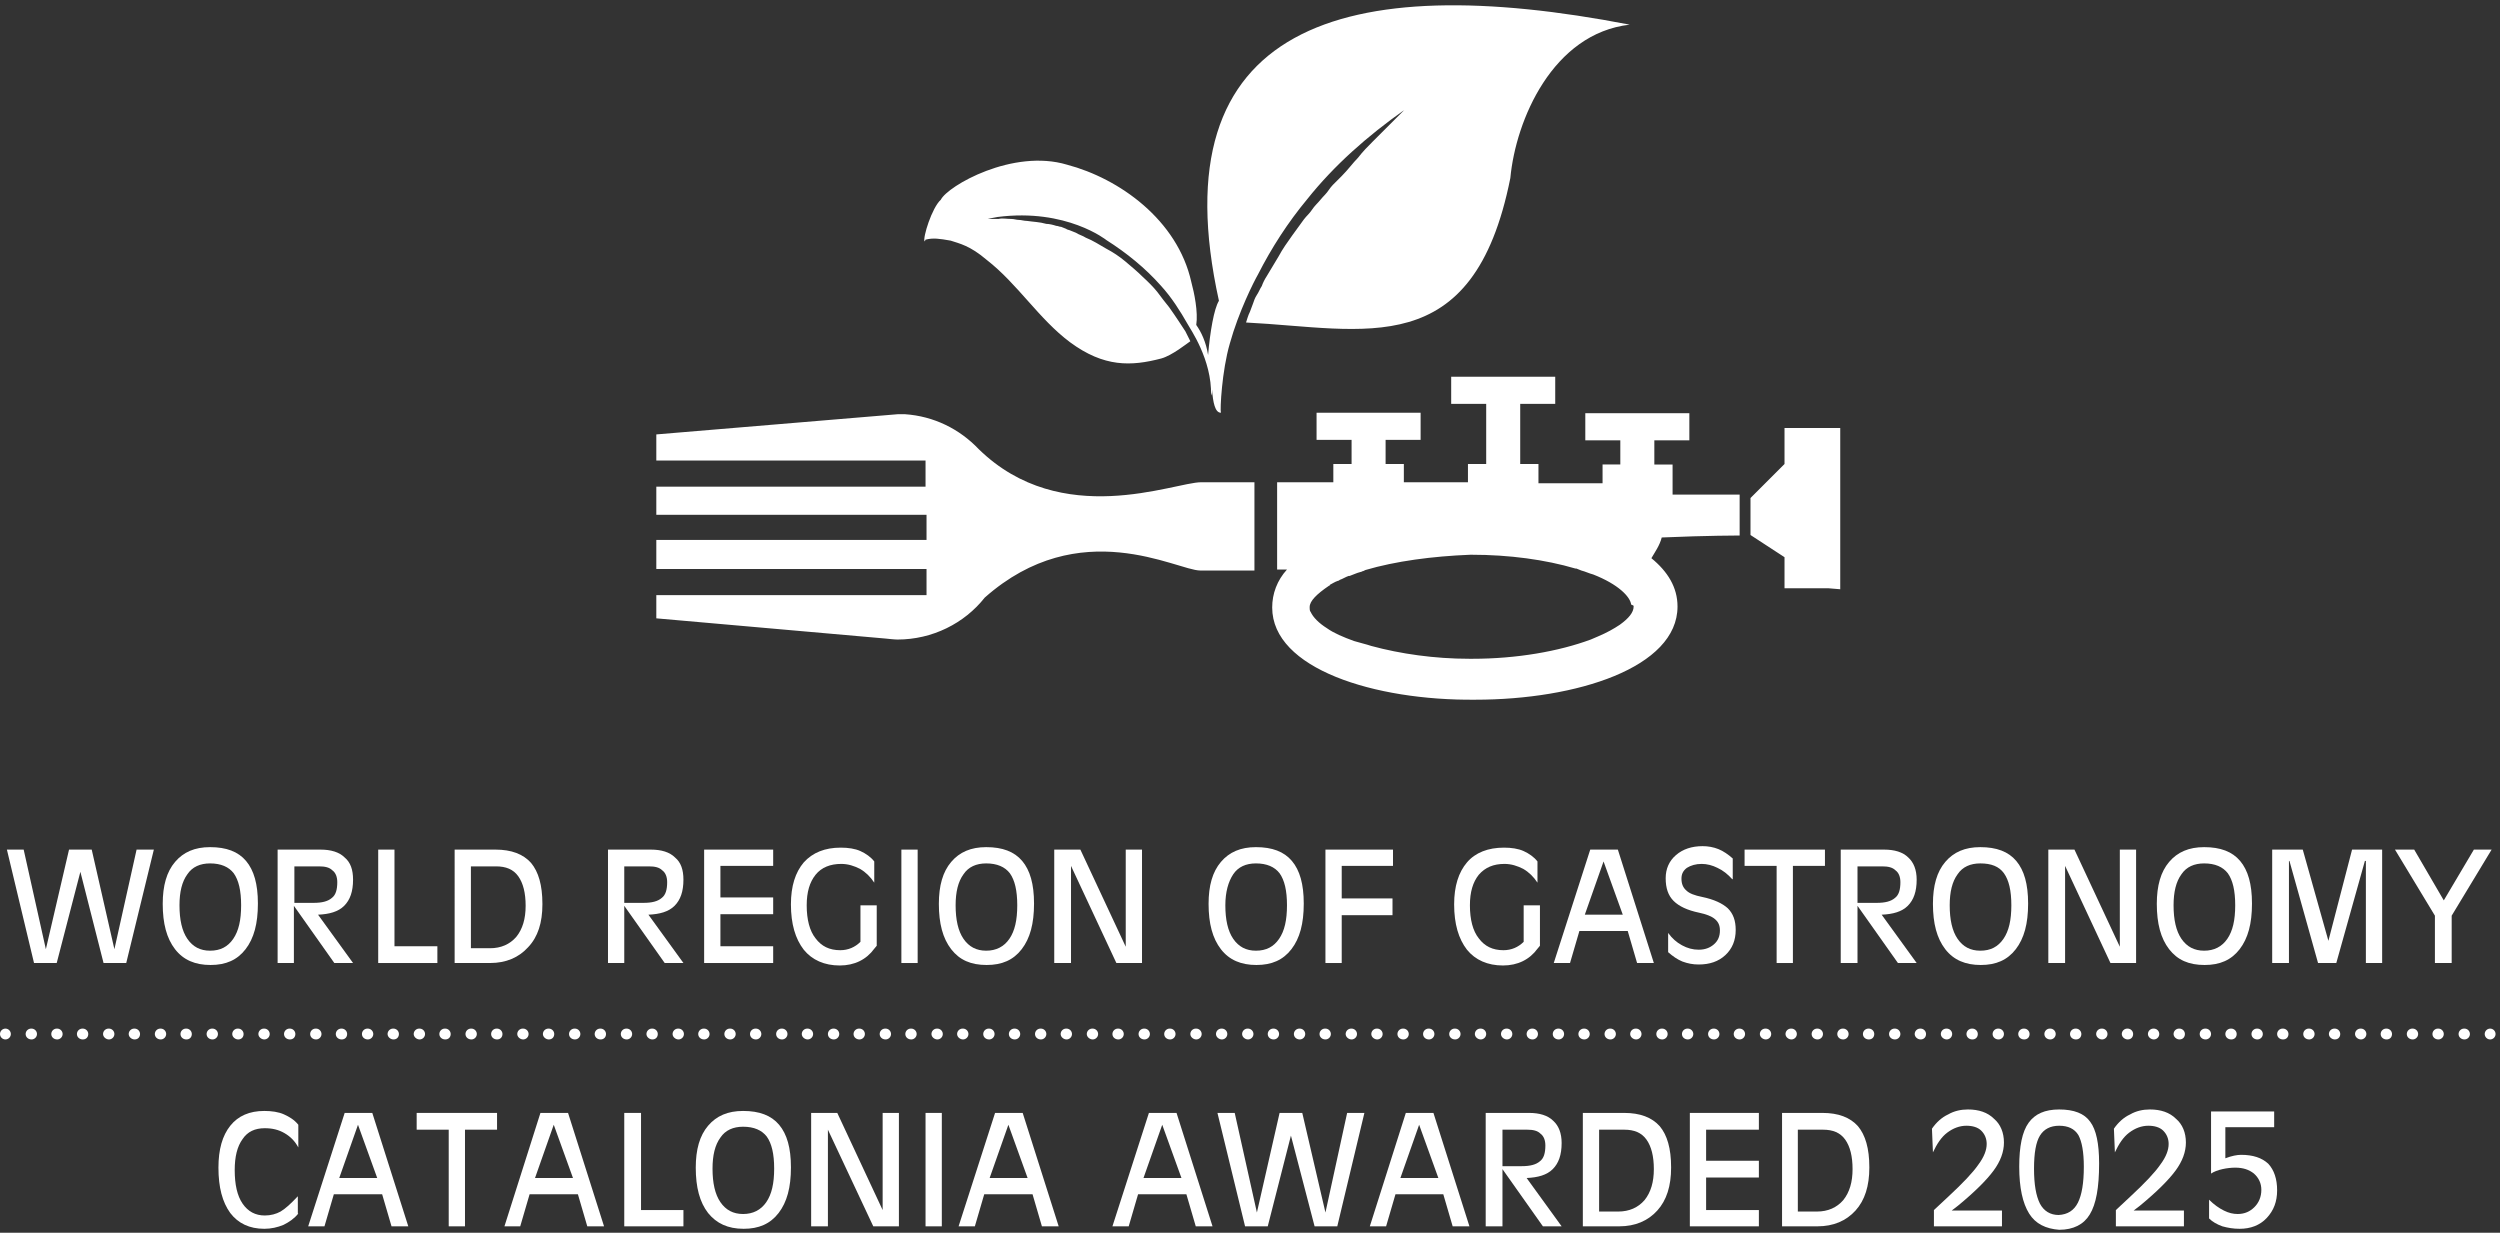 <?xml version="1.0" encoding="utf-8"?>
<!-- Generator: Adobe Illustrator 24.2.1, SVG Export Plug-In . SVG Version: 6.00 Build 0)  -->
<svg version="1.1" id="Capa_1" xmlns="http://www.w3.org/2000/svg" xmlns:xlink="http://www.w3.org/1999/xlink" x="0px" y="0px"
	 viewBox="0 0 507 250" style="enable-background:new 0 0 507 250;" xml:space="preserve">
<rect x="0" y="0" width="507" height="250" fill="#333333" stroke="none"/>
<style type="text/css">
	.st0{fill:#FFFFFF;}
</style>
<path class="st0" d="M198.5,91.1c-3.9-4.1-9.1-6.7-15-7.1c-0.4,0-1.4,0-1.4,0l-49,4.1v5.3h54.6v5.3h-54.6v5.7h54.8v5.1h-54.8v5.9
	h54.8v5.3h-54.8v4.7l46.5,4.1c0,0,1.8,0.2,2.4,0.2c7.1,0,13.6-3.3,17.7-8.5c19.3-17.1,39-5.5,43.7-5.5c1,0,5.1,0,11,0V97.8h-10.8
	C238.1,97.8,215.3,107.5,198.5,91.1z M330.5,5c-57.9-11.2-95.7-0.2-83.3,56c-1,1.6-1.8,6.3-2.2,11c-0.4-2.6-1.4-4.7-2.4-6.1
	c0.4-2.6-0.4-6.5-1-8.7c-2.8-12.6-14.6-21-25.2-23.8c-11-3.3-24.2,4.3-25.6,7.1c-1.8,1.6-3.7,7.7-3.3,8.5c0-0.2,0.2-0.2,0.2-0.4
	c1.6-0.4,2.8-0.2,5.1,0.2c1.8,0.6,3.9,1,7.3,3.9c6.3,4.9,10.6,12,16.9,16.7c6.9,5.1,12.4,4.9,18.5,3.3c2.2-0.6,5.3-3.1,5.9-3.5
	c0,0-0.4-0.8-1-2c-0.8-1.2-1.8-2.8-3.3-4.9c-0.8-1-1.6-2-2.4-3.1c-0.8-1-1.8-2-3-3.1c-1-1-2.2-2-3.5-3.1c-1.2-1-2.4-1.8-3.9-2.6
	c-1.4-0.8-2.6-1.6-4.1-2.2c-0.6-0.4-1.4-0.6-2-1c-0.4-0.2-0.6-0.2-1-0.4s-0.8-0.2-1-0.4c-0.4-0.2-0.6-0.2-1-0.4
	c-0.4,0-0.6-0.2-1-0.2c-0.6-0.2-1.4-0.4-2-0.4c-1.4-0.4-2.6-0.4-3.9-0.6c-0.6,0-1.2-0.2-1.6-0.2c-0.6,0-1-0.2-1.6-0.2
	c-1,0-1.8-0.2-2.6,0c-1.4,0-2.2,0-2.2,0s0.8-0.2,2-0.4c14-1.8,22.1,4.7,22.1,4.7c4.1,2.6,7.9,5.7,11,9.2c2.2,2.4,3.9,5.1,5.5,7.9
	c0.4,0.8,4.9,7.1,4.7,14.4c0.2-0.4,0.2-0.8,0.2-1.2c0.2,2.6,0.6,4.7,1.8,4.7c-0.2-0.6,0.2-8.5,1.8-14c1.8-6.5,4.9-12.6,5.7-14
	c2.8-5.5,6.1-10.6,10-15.3c5.5-6.9,12.2-12.8,19.7-18.1c0,0-0.6,0.6-1.8,1.8c-0.6,0.6-1.2,1.2-2,2s-1.6,1.6-2.6,2.6s-2,2-3,3.3
	c-1,1-2,2.4-3.3,3.7c-0.6,0.6-1.2,1.2-1.8,1.8c-0.6,0.6-1,1.4-1.6,2s-1.2,1.4-1.8,2s-1,1.4-1.6,2s-1.2,1.4-1.6,2
	c-0.6,0.8-1,1.4-1.6,2.2c-1,1.4-2,2.8-2.8,4.3c-0.4,0.6-0.8,1.4-1.2,2c-0.4,0.6-0.8,1.4-1.2,2c-0.4,0.6-0.8,1.4-1,2
	c-0.4,0.6-0.6,1.2-1,1.8s-0.6,1.2-0.8,1.8s-0.4,1-0.6,1.6c-0.4,0.8-0.6,1.6-0.8,2.2c24,1.2,46.1,8.3,53.6-29.3
	C307.4,24.3,314.9,6.8,330.5,5z M331.3,123c0,1.2-1,2.4-2.8,3.7c-1.2,0.8-2.6,1.6-4.5,2.4c-0.4,0.2-1,0.4-1.4,0.6
	c-6.5,2.4-15,3.9-24,3.9c-0.2,0-0.4,0-0.6,0c-7.1,0-14-1-19.9-2.6c-1.2-0.4-2.2-0.6-3.5-1c-2.2-0.8-4.1-1.6-5.5-2.6
	c-1.6-1-2.8-2.2-3.3-3.3c-0.2-0.2-0.2-0.6-0.2-0.8c0,0,0,0,0-0.2c0-1.2,1.4-2.6,3.9-4.3c0,0,0.2,0,0.2-0.2c0.4-0.2,1-0.6,1.6-0.8
	c0,0,0.2,0,0.4-0.2c0.6-0.2,1.2-0.6,1.8-0.8h0.2c0.6-0.2,1.4-0.6,2.2-0.8c0.2,0,0.4-0.2,0.6-0.2l0.4-0.2c6.1-1.8,13.6-2.8,21.3-3.1
	h0.2c7.7,0,15,1,21.1,2.8h0.2c0.4,0.2,0.6,0.2,1,0.4c0.8,0.2,1.6,0.6,2.4,0.8c5.1,2,7.5,4.5,7.7,6.1
	C331.3,122.8,331.3,122.8,331.3,123z M337,109c9.3-0.4,15.8-0.4,15.8-0.4v-8.3c0,0-5.5,0-13.6,0v-6.1h-3.7v-4.5v-0.4h7.1v-5.5h-21.1
	v5.5h7.1v0.4v4.5H325V98h-13v-3.9h-3.7v-12v-0.2h7.1v-5.5h-21.1v5.5h7.1v0.2v12h-3.7v3.7h-13v-3.7H281v-4.5v-0.4h7.1v-5.5H267v5.5
	h7.1v0.4v4.5h-3.7v3.7H259v17.7c0,0,1.6,0,2,0c-2,2.2-3,4.9-3,7.7c0,12.4,20.7,18.9,41.2,18.7c20.5,0,41-6.5,41-18.9
	c0-3.9-2-7.1-5.3-9.8C335.6,112,336.6,110.6,337,109z M373.2,119.5V86.8H371h-9.1v7.3L355,101v7.5l6.9,4.5v6.3h8.9L373.2,119.5z"/>
<g>
	<polygon class="st0" points="6.9,195.3 1.4,172.3 3.1,172.3 4.8,172.3 9.3,192.5 9.3,192.5 14,172.3 16.2,172.3 18.6,172.3 
		23.2,192.5 23.2,192.5 27.7,172.3 29.4,172.3 31.2,172.3 25.6,195.3 23.3,195.3 21,195.3 16.3,176.8 16.3,176.8 11.5,195.3 
		9.2,195.3 	"/>
	<path class="st0" d="M35.5,192.5c-1.7-2.2-2.5-5.2-2.5-9.2c0-3.7,0.8-6.5,2.5-8.5c1.7-2,4-3,7.1-3c3.3,0,5.7,0.9,7.3,2.8
		c1.6,1.9,2.4,4.7,2.4,8.6v0.1c0,4-0.8,7-2.5,9.2c-1.7,2.2-4,3.2-7.1,3.2C39.6,195.7,37.2,194.7,35.5,192.5 M47.3,190.4
		c1.1-1.6,1.6-3.8,1.6-6.8c0-3-0.5-5.1-1.5-6.5c-1-1.3-2.6-2-4.8-2c-2,0-3.6,0.7-4.6,2.2c-1.1,1.5-1.6,3.6-1.6,6.3
		c0,2.9,0.5,5.2,1.6,6.8c1.1,1.6,2.6,2.4,4.6,2.4C44.7,192.8,46.2,192,47.3,190.4"/>
	<path class="st0" d="M56.4,172.3H58h7c2.1,0,3.8,0.5,4.9,1.6c1.2,1,1.7,2.5,1.7,4.5c0,2.4-0.6,4.1-1.8,5.3c-1.2,1.2-3,1.7-5.3,1.8
		l7.1,9.8h-1.9h-1.9l-8.2-11.6v11.6H58h-1.7V172.3z M59.7,183.1h3.9c1.7,0,2.9-0.3,3.7-1c0.8-0.6,1.1-1.7,1.1-3.2c0-1-0.3-1.9-1-2.4
		c-0.6-0.6-1.5-0.8-2.7-0.8h-5V183.1z"/>
	<polygon class="st0" points="76.7,195.3 76.7,172.3 78.3,172.3 80,172.3 80,191.9 88.7,191.9 88.7,193.6 88.7,195.3 	"/>
	<path class="st0" d="M92.1,172.3h1.7h6.7c3.2,0,5.6,0.9,7.2,2.7c1.5,1.8,2.3,4.5,2.3,8.3v0.1c0,3.7-0.9,6.6-2.9,8.7
		c-1.9,2.1-4.5,3.2-7.7,3.2h-5.5h-1.7V172.3z M95.5,192.3h3.9c2.2,0,4-0.8,5.3-2.3c1.3-1.6,1.9-3.7,1.9-6.3c0-2.6-0.5-4.6-1.5-6
		c-1-1.4-2.5-2-4.5-2h-5.1V192.3z"/>
	<path class="st0" d="M123.3,172.3h1.7h7c2.1,0,3.8,0.5,4.9,1.6c1.2,1,1.7,2.5,1.7,4.5c0,2.4-0.6,4.1-1.8,5.3
		c-1.2,1.2-3,1.7-5.3,1.8l7.1,9.8h-1.9h-1.9l-8.2-11.6v11.6H125h-1.7V172.3z M126.6,183.1h3.9c1.7,0,2.9-0.3,3.7-1
		c0.8-0.6,1.1-1.7,1.1-3.2c0-1-0.3-1.9-1-2.4c-0.6-0.6-1.5-0.8-2.7-0.8h-5V183.1z"/>
	<polygon class="st0" points="142.8,195.3 142.8,172.3 156.8,172.3 156.8,174 156.8,175.6 146.1,175.6 146.1,182 156.8,182 
		156.8,183.7 156.8,185.4 146.1,185.4 146.1,191.9 156.8,191.9 156.8,193.6 156.8,195.3 	"/>
	<path class="st0" d="M170.3,195.8c-3.1,0-5.6-1.1-7.3-3.2c-1.7-2.2-2.6-5.2-2.6-9.2c0-3.7,0.9-6.5,2.6-8.5c1.8-2,4.3-3,7.5-3
		c1.5,0,2.9,0.2,4,0.7c1.1,0.5,2.1,1.2,2.8,2.1v4.3c-0.8-1.2-1.7-2.1-2.9-2.8c-1.2-0.6-2.4-1-3.8-1c-2.2,0-4,0.7-5.2,2.2
		c-1.2,1.5-1.8,3.5-1.8,6.2c0,2.9,0.6,5.2,1.8,6.7c1.2,1.6,2.8,2.4,5,2.4c1.6,0,3-0.6,4.1-1.7v-7.4h3.3v8.2l-0.5,0.6
		C175.7,194.6,173.3,195.8,170.3,195.8"/>
	<polygon class="st0" points="182.8,172.3 184.5,172.3 186.1,172.3 186.1,195.3 184.5,195.3 182.8,195.3 	"/>
	<path class="st0" d="M192.9,192.5c-1.7-2.2-2.5-5.2-2.5-9.2c0-3.7,0.8-6.5,2.5-8.5c1.7-2,4-3,7.1-3c3.3,0,5.7,0.9,7.3,2.8
		c1.6,1.9,2.4,4.7,2.4,8.6v0.1c0,4-0.8,7-2.5,9.2c-1.7,2.2-4,3.2-7.1,3.2C196.9,195.7,194.6,194.7,192.9,192.5 M204.7,190.4
		c1.1-1.6,1.6-3.8,1.6-6.8c0-3-0.5-5.1-1.5-6.5c-1-1.3-2.6-2-4.8-2c-2,0-3.6,0.7-4.6,2.2c-1.1,1.5-1.6,3.6-1.6,6.3
		c0,2.9,0.5,5.2,1.6,6.8c1.1,1.6,2.6,2.4,4.6,2.4C202,192.8,203.6,192,204.7,190.4"/>
	<polygon class="st0" points="217.2,195.3 215.5,195.3 213.8,195.3 213.8,172.3 216.5,172.3 219.1,172.3 228.3,192 228.3,172.3 
		229.9,172.3 231.6,172.3 231.6,195.3 229,195.3 226.4,195.3 217.2,175.6 	"/>
	<path class="st0" d="M247.6,192.5c-1.7-2.2-2.5-5.2-2.5-9.2c0-3.7,0.8-6.5,2.5-8.5c1.7-2,4-3,7.1-3c3.3,0,5.7,0.9,7.3,2.8
		c1.6,1.9,2.4,4.7,2.4,8.6v0.1c0,4-0.8,7-2.5,9.2c-1.7,2.2-4,3.2-7.1,3.2C251.7,195.7,249.3,194.7,247.6,192.5 M259.4,190.4
		c1.1-1.6,1.6-3.8,1.6-6.8c0-3-0.5-5.1-1.5-6.5c-1-1.3-2.6-2-4.8-2c-2,0-3.6,0.7-4.6,2.2s-1.6,3.6-1.6,6.3c0,2.9,0.5,5.2,1.6,6.8
		c1.1,1.6,2.6,2.4,4.6,2.4C256.8,192.8,258.3,192,259.4,190.4"/>
	<polygon class="st0" points="268.8,195.3 268.8,172.3 282.5,172.3 282.5,174 282.5,175.6 272.1,175.6 272.1,182.2 282.4,182.2 
		282.4,183.9 282.4,185.6 272.1,185.6 272.1,195.3 270.4,195.3 	"/>
	<path class="st0" d="M304.8,195.8c-3.1,0-5.6-1.1-7.3-3.2c-1.7-2.2-2.6-5.2-2.6-9.2c0-3.7,0.9-6.5,2.6-8.5s4.3-3,7.5-3
		c1.5,0,2.9,0.2,4,0.7c1.1,0.5,2.1,1.2,2.8,2.1v4.3c-0.8-1.2-1.7-2.1-2.9-2.8c-1.2-0.6-2.4-1-3.8-1c-2.2,0-3.9,0.7-5.2,2.2
		c-1.2,1.5-1.8,3.5-1.8,6.2c0,2.9,0.6,5.2,1.8,6.7c1.2,1.6,2.8,2.4,5,2.4c1.6,0,3-0.6,4.1-1.7v-7.4h3.3v8.2l-0.5,0.6
		C310.2,194.6,307.8,195.8,304.8,195.8"/>
	<path class="st0" d="M322.5,172.3h2.8h2.8l7.3,23h-1.7h-1.7l-1.9-6.5h-9.8l-1.9,6.5h-1.6h-1.7L322.5,172.3z M321.4,185.5h7.7
		l-3.9-10.8h0L321.4,185.5z"/>
	<path class="st0" d="M351.3,178.3c-0.9-1-1.9-1.8-3-2.3c-1-0.5-2.1-0.8-3.2-0.8c-1.2,0-2.2,0.3-3,0.8c-0.8,0.6-1.1,1.3-1.1,2.2
		c0,1,0.3,1.8,1,2.4c0.6,0.6,1.7,1,3.2,1.3c2.4,0.5,4.1,1.3,5.2,2.3c1.1,1.1,1.6,2.5,1.6,4.4c0,2.1-0.7,3.8-2.1,5.1
		c-1.4,1.3-3.2,1.9-5.4,1.9c-1.2,0-2.2-0.2-3.3-0.6c-1-0.4-2-1.1-2.9-1.9v-3.9c0.8,1.1,1.7,1.9,2.8,2.5c1.1,0.6,2.2,0.9,3.4,0.9
		c1.3,0,2.3-0.4,3.1-1.1c0.8-0.7,1.2-1.6,1.2-2.8c0-1-0.3-1.7-1-2.3c-0.7-0.6-1.8-1-3.2-1.3c-2.4-0.5-4.1-1.3-5.2-2.4
		c-1.1-1.1-1.6-2.6-1.6-4.6c0-1.9,0.7-3.5,2.1-4.7c1.4-1.2,3.2-1.8,5.4-1.8c1.1,0,2.2,0.2,3.2,0.6c1,0.4,2,1.1,2.9,1.9V178.3z"/>
	<polygon class="st0" points="360.3,175.6 353.8,175.6 353.8,174 353.8,172.3 370.1,172.3 370.1,174 370.1,175.6 363.6,175.6 
		363.6,195.3 362,195.3 360.3,195.3 	"/>
	<path class="st0" d="M373.4,172.3h1.7h7c2.1,0,3.8,0.5,4.9,1.6c1.1,1,1.7,2.5,1.7,4.5c0,2.4-0.6,4.1-1.8,5.3
		c-1.2,1.2-3,1.7-5.3,1.8l7.1,9.8h-1.9h-1.9l-8.2-11.6v11.6h-1.7h-1.7V172.3z M376.7,183.1h3.9c1.7,0,2.9-0.3,3.7-1
		c0.8-0.6,1.1-1.7,1.1-3.2c0-1-0.3-1.9-1-2.4c-0.6-0.6-1.5-0.8-2.7-0.8h-5V183.1z"/>
	<path class="st0" d="M394.5,192.5c-1.7-2.2-2.5-5.2-2.5-9.2c0-3.7,0.8-6.5,2.5-8.5c1.7-2,4-3,7.1-3c3.3,0,5.7,0.9,7.3,2.8
		c1.6,1.9,2.4,4.7,2.4,8.6v0.1c0,4-0.8,7-2.5,9.2c-1.7,2.2-4,3.2-7.1,3.2C398.6,195.7,396.2,194.7,394.5,192.5 M406.3,190.4
		c1.1-1.6,1.6-3.8,1.6-6.8c0-3-0.5-5.1-1.5-6.5s-2.6-2-4.8-2c-2,0-3.6,0.7-4.6,2.2c-1.1,1.5-1.6,3.6-1.6,6.3c0,2.9,0.5,5.2,1.6,6.8
		c1.1,1.6,2.6,2.4,4.6,2.4C403.7,192.8,405.2,192,406.3,190.4"/>
	<polygon class="st0" points="418.8,195.3 417.1,195.3 415.4,195.3 415.4,172.3 418.1,172.3 420.7,172.3 429.9,192 429.9,172.3 
		431.6,172.3 433.2,172.3 433.2,195.3 430.6,195.3 428,195.3 418.8,175.6 	"/>
	<path class="st0" d="M439.9,192.5c-1.7-2.2-2.5-5.2-2.5-9.2c0-3.7,0.8-6.5,2.5-8.5c1.7-2,4-3,7.1-3c3.3,0,5.7,0.9,7.3,2.8
		c1.6,1.9,2.4,4.7,2.4,8.6v0.1c0,4-0.8,7-2.5,9.2c-1.7,2.2-4,3.2-7.1,3.2C443.9,195.7,441.6,194.7,439.9,192.5 M451.7,190.4
		c1.1-1.6,1.6-3.8,1.6-6.8c0-3-0.5-5.1-1.5-6.5c-1-1.3-2.6-2-4.8-2c-2,0-3.6,0.7-4.6,2.2c-1.1,1.5-1.6,3.6-1.6,6.3
		c0,2.9,0.5,5.2,1.6,6.8c1.1,1.6,2.6,2.4,4.6,2.4C449,192.8,450.6,192,451.7,190.4"/>
	<polygon class="st0" points="464.2,195.3 462.5,195.3 460.8,195.3 460.8,172.3 463.9,172.3 467,172.3 472.2,190.8 472.2,190.8 
		477,172.3 480,172.3 483.1,172.3 483.1,195.3 481.4,195.3 479.8,195.3 479.8,174.6 479.6,174.6 473.8,195.3 472,195.3 470.1,195.3 
		464.3,174.6 464.2,174.6 	"/>
	<polygon class="st0" points="493.8,185.7 485.7,172.3 487.6,172.3 489.6,172.3 495.6,182.6 495.6,182.6 501.7,172.3 503.5,172.3 
		505.3,172.3 497.2,185.7 497.2,195.3 495.5,195.3 493.8,195.3 	"/>
	<path class="st0" d="M60.5,246.1c-0.8,1-1.8,1.7-3,2.3c-1.2,0.5-2.5,0.8-3.9,0.8c-3,0-5.3-1.1-6.9-3.2c-1.6-2.2-2.4-5.2-2.4-9.2
		c0-3.7,0.8-6.5,2.4-8.5c1.6-2,3.9-3,6.9-3c1.5,0,2.9,0.2,4,0.7c1.1,0.5,2.1,1.1,2.9,2.1v4.6c-0.7-1.3-1.6-2.2-2.8-2.9
		c-1.2-0.7-2.5-1-4-1c-2,0-3.5,0.7-4.5,2.2c-1.1,1.5-1.6,3.6-1.6,6.3c0,2.9,0.5,5.2,1.6,6.8c1.1,1.6,2.6,2.4,4.5,2.4
		c1.2,0,2.3-0.3,3.2-0.8c1-0.6,2.1-1.6,3.5-3.1V246.1z"/>
	<path class="st0" d="M69.9,225.7h2.8h2.8l7.3,23h-1.7h-1.7l-1.9-6.5h-9.8l-1.9,6.5h-1.6h-1.7L69.9,225.7z M68.8,238.9h7.7
		l-3.9-10.8h0L68.8,238.9z"/>
	<polygon class="st0" points="91,229.1 84.5,229.1 84.5,227.4 84.5,225.7 100.8,225.7 100.8,227.4 100.8,229.1 94.3,229.1 
		94.3,248.7 92.6,248.7 91,248.7 	"/>
	<path class="st0" d="M109.6,225.7h2.8h2.8l7.3,23h-1.7h-1.7l-1.9-6.5h-9.8l-1.9,6.5H104h-1.7L109.6,225.7z M108.5,238.9h7.7
		l-3.9-10.8h0L108.5,238.9z"/>
	<polygon class="st0" points="126.6,248.7 126.6,225.7 128.3,225.7 130,225.7 130,245.4 138.6,245.4 138.6,247 138.6,248.7 	"/>
	<path class="st0" d="M143.6,246c-1.7-2.2-2.5-5.2-2.5-9.2c0-3.7,0.8-6.5,2.5-8.5c1.7-2,4-3,7.1-3c3.3,0,5.7,0.9,7.3,2.8
		c1.6,1.9,2.4,4.7,2.4,8.6v0.1c0,4-0.8,7-2.5,9.2c-1.7,2.2-4,3.2-7.1,3.2C147.6,249.2,145.3,248.1,143.6,246 M155.4,243.8
		c1.1-1.6,1.6-3.8,1.6-6.8c0-3-0.5-5.1-1.5-6.5c-1-1.3-2.6-2-4.8-2c-2,0-3.6,0.7-4.6,2.2c-1.1,1.5-1.6,3.6-1.6,6.3
		c0,2.9,0.5,5.2,1.6,6.8c1.1,1.6,2.6,2.4,4.6,2.4C152.7,246.2,154.3,245.4,155.4,243.8"/>
	<polygon class="st0" points="167.9,248.7 166.2,248.7 164.5,248.7 164.5,225.7 167.2,225.7 169.8,225.7 179,245.4 179,225.7 
		180.6,225.7 182.3,225.7 182.3,248.7 179.7,248.7 177.1,248.7 167.9,229.1 	"/>
	<polygon class="st0" points="187.7,225.7 189.3,225.7 191,225.7 191,248.7 189.3,248.7 187.7,248.7 	"/>
	<path class="st0" d="M201.8,225.7h2.8h2.8l7.3,23H213h-1.7l-1.9-6.5h-9.8l-1.9,6.5h-1.6h-1.7L201.8,225.7z M200.7,238.9h7.7
		l-3.9-10.8h0L200.7,238.9z"/>
	<path class="st0" d="M233,225.7h2.8h2.8l7.3,23h-1.7h-1.7l-1.9-6.5h-9.8l-1.9,6.5h-1.6h-1.7L233,225.7z M231.9,238.9h7.7l-3.9-10.8
		h0L231.9,238.9z"/>
	<polygon class="st0" points="252.5,248.7 246.9,225.7 248.7,225.7 250.4,225.7 254.9,245.9 254.9,245.9 259.5,225.7 261.8,225.7 
		264.1,225.7 268.8,245.9 268.8,245.9 273.2,225.7 275,225.7 276.7,225.7 271.2,248.7 268.9,248.7 266.6,248.7 261.8,230.3 
		261.8,230.3 257.1,248.7 254.8,248.7 	"/>
	<path class="st0" d="M285.1,225.7h2.8h2.8l7.3,23h-1.7h-1.7l-1.9-6.5H283l-1.9,6.5h-1.6h-1.7L285.1,225.7z M284,238.9h7.7
		l-3.9-10.8h0L284,238.9z"/>
	<path class="st0" d="M301.4,225.7h1.7h7c2.1,0,3.8,0.5,4.9,1.6c1.1,1,1.7,2.5,1.7,4.5c0,2.4-0.6,4.1-1.8,5.3
		c-1.2,1.2-3,1.7-5.3,1.8l7.1,9.8h-1.9h-1.9l-8.2-11.6v11.6H303h-1.7V225.7z M304.7,236.5h3.9c1.7,0,2.9-0.3,3.7-1
		c0.8-0.6,1.1-1.7,1.1-3.2c0-1-0.3-1.9-1-2.4c-0.6-0.6-1.5-0.8-2.7-0.8h-5V236.5z"/>
	<path class="st0" d="M321,225.7h1.7h6.7c3.2,0,5.6,0.9,7.2,2.7c1.5,1.8,2.3,4.5,2.3,8.3v0.1c0,3.7-0.9,6.6-2.8,8.7
		c-1.9,2.1-4.5,3.2-7.7,3.2h-5.5H321V225.7z M324.3,245.7h3.9c2.2,0,4-0.8,5.3-2.3c1.3-1.6,1.9-3.7,1.9-6.3c0-2.6-0.5-4.6-1.5-6
		c-1-1.4-2.5-2-4.5-2h-5.1V245.7z"/>
	<polygon class="st0" points="342.7,248.7 342.7,225.7 356.7,225.7 356.7,227.4 356.7,229.1 346,229.1 346,235.4 356.7,235.4 
		356.7,237.1 356.7,238.8 346,238.8 346,245.4 356.7,245.4 356.7,247 356.7,248.7 	"/>
	<path class="st0" d="M361.2,225.7h1.7h6.7c3.2,0,5.6,0.9,7.2,2.7c1.5,1.8,2.3,4.5,2.3,8.3v0.1c0,3.7-0.9,6.6-2.8,8.7
		c-1.9,2.1-4.5,3.2-7.7,3.2h-5.5h-1.7V225.7z M364.6,245.7h3.9c2.2,0,4-0.8,5.3-2.3c1.3-1.6,1.9-3.7,1.9-6.3c0-2.6-0.5-4.6-1.5-6
		c-1-1.4-2.5-2-4.5-2h-5.1V245.7z"/>
	<path class="st0" d="M406.4,231.7c0,1.9-0.7,3.8-2.1,5.7c-1.4,1.9-3.8,4.3-7.2,7.1l-1.3,1H406v3.2h-13.8v-1.6v-1.7l3-2.8
		c2.9-2.7,4.9-4.8,6-6.4c1.2-1.6,1.7-3,1.7-4.2c0-1.1-0.4-2-1.1-2.7c-0.7-0.7-1.8-1-3-1c-1.4,0-2.7,0.5-3.9,1.4
		c-1.2,0.9-2.1,2.3-2.9,4l-0.2-4.8c0.9-1.3,2-2.3,3.3-2.9c1.2-0.7,2.6-1,4-1c2.2,0,4,0.6,5.3,1.9C405.7,228,406.4,229.7,406.4,231.7
		"/>
	<path class="st0" d="M411.5,246.1c-1.3-2.1-2-5.2-2-9.5c0-4.1,0.6-7.1,1.9-8.9c1.3-1.8,3.3-2.7,6.2-2.7c3,0,5.1,0.8,6.3,2.5
		c1.2,1.6,1.8,4.4,1.8,8.4v0.1c0,4.8-0.6,8.2-1.9,10.3c-1.2,2-3.3,3.1-6.2,3.1C414.9,249.2,412.8,248.2,411.5,246.1 M421.4,243.9
		c0.8-1.6,1.2-4,1.2-7.3c0-3-0.4-5.1-1.1-6.4c-0.8-1.3-2.1-1.9-3.9-1.9c-1.8,0-3.1,0.7-3.9,2c-0.8,1.3-1.2,3.5-1.2,6.7
		c0,3.2,0.4,5.5,1.2,7.1c0.8,1.5,2.1,2.3,3.8,2.3C419.3,246.3,420.6,245.5,421.4,243.9"/>
	<path class="st0" d="M443.3,231.7c0,1.9-0.7,3.8-2.1,5.7c-1.4,1.9-3.8,4.3-7.2,7.1l-1.3,1h10.2v3.2h-13.8v-1.6v-1.7l3-2.8
		c2.9-2.7,4.9-4.8,6-6.4c1.2-1.6,1.7-3,1.7-4.2c0-1.1-0.4-2-1.1-2.7c-0.7-0.7-1.8-1-3-1c-1.4,0-2.7,0.5-3.9,1.4
		c-1.2,0.9-2.1,2.3-2.9,4l-0.2-4.8c0.9-1.3,2-2.3,3.3-2.9c1.2-0.7,2.6-1,4-1c2.2,0,4,0.6,5.3,1.9C442.6,228,443.3,229.7,443.3,231.7
		"/>
	<path class="st0" d="M461.8,241.4c0,2.3-0.7,4.1-2.1,5.6c-1.4,1.5-3.3,2.2-5.5,2.2c-1.3,0-2.4-0.2-3.5-0.5c-1.1-0.4-2-0.9-2.7-1.6
		v-3.8c1,1,2,1.7,3,2.2c1,0.5,1.9,0.7,2.8,0.7c1.4,0,2.5-0.5,3.4-1.4c0.9-0.9,1.4-2.1,1.4-3.5c0-1.3-0.5-2.4-1.5-3.3
		c-1-0.8-2.2-1.2-3.8-1.2c-0.8,0-1.7,0.1-2.6,0.3c-0.9,0.2-1.7,0.5-2.3,0.9v-12.6h12.8v3.2h-9.9v6.3c1.3-0.5,2.4-0.7,3.2-0.7
		c2.4,0,4.2,0.6,5.5,1.8C461.2,237.3,461.8,239.1,461.8,241.4"/>
	<path class="st0" d="M1.1,210.8c-0.6,0-1.1-0.5-1.1-1.1s0.5-1.1,1.1-1.1h0c0.6,0,1.1,0.5,1.1,1.1S1.7,210.8,1.1,210.8"/>
	<path class="st0" d="M499.8,210.8L499.8,210.8c-0.7,0-1.2-0.5-1.2-1.1s0.5-1.1,1.1-1.1h0.1c0.6,0,1.1,0.5,1.1,1.1
		S500.4,210.8,499.8,210.8 M494.5,210.8L494.5,210.8c-0.7,0-1.2-0.5-1.2-1.1s0.5-1.1,1.1-1.1h0.1c0.6,0,1.1,0.5,1.1,1.1
		S495.1,210.8,494.5,210.8 M489.3,210.8L489.3,210.8c-0.7,0-1.2-0.5-1.2-1.1s0.5-1.1,1.1-1.1h0.1c0.6,0,1.1,0.5,1.1,1.1
		S489.9,210.8,489.3,210.8 M484,210.8L484,210.8c-0.7,0-1.2-0.5-1.2-1.1s0.5-1.1,1.1-1.1h0.1c0.6,0,1.1,0.5,1.1,1.1
		S484.7,210.8,484,210.8 M478.8,210.8c-0.6,0-1.2-0.5-1.2-1.1s0.5-1.1,1.1-1.1h0.1c0.6,0,1.1,0.5,1.1,1.1S479.4,210.8,478.8,210.8
		 M473.5,210.8c-0.6,0-1.2-0.5-1.2-1.1s0.5-1.1,1.1-1.1h0.1c0.6,0,1.1,0.5,1.1,1.1S474.2,210.8,473.5,210.8 M468.3,210.8
		L468.3,210.8c-0.7,0-1.2-0.5-1.2-1.1s0.5-1.1,1.1-1.1h0.1c0.6,0,1.1,0.5,1.1,1.1S468.9,210.8,468.3,210.8 M463,210.8L463,210.8
		c-0.7,0-1.2-0.5-1.2-1.1s0.5-1.1,1.1-1.1h0.1c0.6,0,1.1,0.5,1.1,1.1S463.7,210.8,463,210.8 M457.8,210.8L457.8,210.8
		c-0.7,0-1.2-0.5-1.2-1.1s0.5-1.1,1.1-1.1h0.1c0.6,0,1.1,0.5,1.1,1.1S458.4,210.8,457.8,210.8 M452.5,210.8L452.5,210.8
		c-0.7,0-1.2-0.5-1.2-1.1s0.5-1.1,1.1-1.1h0.1c0.6,0,1.1,0.5,1.1,1.1S453.2,210.8,452.5,210.8 M447.3,210.8L447.3,210.8
		c-0.7,0-1.2-0.5-1.2-1.1s0.5-1.1,1.1-1.1h0.1c0.6,0,1.1,0.5,1.1,1.1S447.9,210.8,447.3,210.8 M442,210.8c-0.6,0-1.2-0.5-1.2-1.1
		s0.5-1.1,1.1-1.1h0.1c0.6,0,1.1,0.5,1.1,1.1S442.7,210.8,442,210.8 M436.8,210.8c-0.6,0-1.2-0.5-1.2-1.1s0.5-1.1,1.1-1.1h0.1
		c0.6,0,1.1,0.5,1.1,1.1S437.4,210.8,436.8,210.8 M431.5,210.8c-0.6,0-1.2-0.5-1.2-1.1s0.5-1.1,1.1-1.1h0.1c0.6,0,1.1,0.5,1.1,1.1
		S432.2,210.8,431.5,210.8 M426.3,210.8c-0.6,0-1.2-0.5-1.2-1.1s0.5-1.1,1.1-1.1h0.1c0.6,0,1.1,0.5,1.1,1.1S426.9,210.8,426.3,210.8
		 M421,210.8L421,210.8c-0.7,0-1.2-0.5-1.2-1.1s0.5-1.1,1.1-1.1h0.1c0.6,0,1.1,0.5,1.1,1.1S421.7,210.8,421,210.8 M415.8,210.8
		L415.8,210.8c-0.7,0-1.2-0.5-1.2-1.1s0.5-1.1,1.1-1.1h0.1c0.6,0,1.1,0.5,1.1,1.1S416.4,210.8,415.8,210.8 M410.5,210.8L410.5,210.8
		c-0.7,0-1.2-0.5-1.2-1.1s0.5-1.1,1.1-1.1h0.1c0.6,0,1.1,0.5,1.1,1.1S411.2,210.8,410.5,210.8 M405.3,210.8L405.3,210.8
		c-0.7,0-1.2-0.5-1.2-1.1s0.5-1.1,1.1-1.1h0.1c0.6,0,1.1,0.5,1.1,1.1S405.9,210.8,405.3,210.8 M400,210.8L400,210.8
		c-0.7,0-1.2-0.5-1.2-1.1s0.5-1.1,1.1-1.1h0.1c0.6,0,1.1,0.5,1.1,1.1S400.7,210.8,400,210.8 M394.8,210.8c-0.6,0-1.2-0.5-1.2-1.1
		s0.5-1.1,1.1-1.1h0.1c0.6,0,1.1,0.5,1.1,1.1S395.4,210.8,394.8,210.8 M389.5,210.8c-0.6,0-1.2-0.5-1.2-1.1s0.5-1.1,1.1-1.1h0.1
		c0.6,0,1.1,0.5,1.1,1.1S390.2,210.8,389.5,210.8 M384.3,210.8L384.3,210.8c-0.7,0-1.2-0.5-1.2-1.1s0.5-1.1,1.1-1.1h0.1
		c0.6,0,1.1,0.5,1.1,1.1S384.9,210.8,384.3,210.8 M379,210.8L379,210.8c-0.7,0-1.2-0.5-1.2-1.1s0.5-1.1,1.1-1.1h0.1
		c0.6,0,1.1,0.5,1.1,1.1S379.7,210.8,379,210.8 M373.8,210.8L373.8,210.8c-0.7,0-1.2-0.5-1.2-1.1s0.5-1.1,1.1-1.1h0.1
		c0.6,0,1.1,0.5,1.1,1.1S374.4,210.8,373.8,210.8 M368.6,210.8L368.6,210.8c-0.7,0-1.2-0.5-1.2-1.1s0.5-1.1,1.1-1.1h0.1
		c0.6,0,1.1,0.5,1.1,1.1S369.2,210.8,368.6,210.8 M363.3,210.8c-0.6,0-1.2-0.5-1.2-1.1s0.5-1.1,1.1-1.1h0.1c0.6,0,1.1,0.5,1.1,1.1
		S363.9,210.8,363.3,210.8 M358.1,210.8c-0.6,0-1.2-0.5-1.2-1.1s0.5-1.1,1.1-1.1h0.1c0.6,0,1.1,0.5,1.1,1.1S358.7,210.8,358.1,210.8
		 M352.8,210.8L352.8,210.8c-0.7,0-1.2-0.5-1.2-1.1s0.5-1.1,1.1-1.1h0.1c0.6,0,1.1,0.5,1.1,1.1S353.4,210.8,352.8,210.8
		 M347.6,210.8L347.6,210.8c-0.7,0-1.2-0.5-1.2-1.1s0.5-1.1,1.1-1.1h0.1c0.6,0,1.1,0.5,1.1,1.1S348.2,210.8,347.6,210.8
		 M342.3,210.8L342.3,210.8c-0.7,0-1.2-0.5-1.2-1.1s0.5-1.1,1.1-1.1h0.1c0.6,0,1.1,0.5,1.1,1.1S342.9,210.8,342.3,210.8
		 M337.1,210.8L337.1,210.8c-0.7,0-1.2-0.5-1.2-1.1s0.5-1.1,1.1-1.1h0.1c0.6,0,1.1,0.5,1.1,1.1S337.7,210.8,337.1,210.8
		 M331.8,210.8c-0.6,0-1.2-0.5-1.2-1.1s0.5-1.1,1.1-1.1h0.1c0.6,0,1.1,0.5,1.1,1.1S332.4,210.8,331.8,210.8 M326.6,210.8
		L326.6,210.8c-0.7,0-1.2-0.5-1.2-1.1s0.5-1.1,1.1-1.1h0.1c0.6,0,1.1,0.5,1.1,1.1S327.2,210.8,326.6,210.8 M321.3,210.8L321.3,210.8
		c-0.7,0-1.2-0.5-1.2-1.1s0.5-1.1,1.1-1.1h0.1c0.6,0,1.1,0.5,1.1,1.1S321.9,210.8,321.3,210.8 M316.1,210.8L316.1,210.8
		c-0.7,0-1.2-0.5-1.2-1.1s0.5-1.1,1.1-1.1h0.1c0.6,0,1.1,0.5,1.1,1.1S316.7,210.8,316.1,210.8 M310.8,210.8L310.8,210.8
		c-0.7,0-1.2-0.5-1.2-1.1s0.5-1.1,1.1-1.1h0.1c0.6,0,1.1,0.5,1.1,1.1S311.4,210.8,310.8,210.8 M305.6,210.8c-0.6,0-1.2-0.5-1.2-1.1
		s0.5-1.1,1.1-1.1h0.1c0.6,0,1.1,0.5,1.1,1.1S306.2,210.8,305.6,210.8 M300.3,210.8c-0.6,0-1.2-0.5-1.2-1.1s0.5-1.1,1.1-1.1h0.1
		c0.6,0,1.1,0.5,1.1,1.1S300.9,210.8,300.3,210.8 M295.1,210.8L295.1,210.8c-0.7,0-1.2-0.5-1.2-1.1s0.5-1.1,1.1-1.1h0.1
		c0.6,0,1.1,0.5,1.1,1.1S295.7,210.8,295.1,210.8 M289.8,210.8L289.8,210.8c-0.7,0-1.2-0.5-1.2-1.1s0.5-1.1,1.1-1.1h0.1
		c0.6,0,1.1,0.5,1.1,1.1S290.4,210.8,289.8,210.8 M284.6,210.8L284.6,210.8c-0.7,0-1.2-0.5-1.2-1.1s0.5-1.1,1.1-1.1h0.1
		c0.6,0,1.1,0.5,1.1,1.1S285.2,210.8,284.6,210.8 M279.3,210.8c-0.6,0-1.2-0.5-1.2-1.1s0.5-1.1,1.1-1.1h0.1c0.6,0,1.1,0.5,1.1,1.1
		S279.9,210.8,279.3,210.8 M274.1,210.8c-0.6,0-1.2-0.5-1.2-1.1s0.5-1.1,1.1-1.1h0.1c0.6,0,1.1,0.5,1.1,1.1S274.7,210.8,274.1,210.8
		 M268.8,210.8L268.8,210.8c-0.7,0-1.2-0.5-1.2-1.1s0.5-1.1,1.1-1.1h0.1c0.6,0,1.1,0.5,1.1,1.1S269.4,210.8,268.8,210.8
		 M263.6,210.8L263.6,210.8c-0.7,0-1.2-0.5-1.2-1.1s0.5-1.1,1.1-1.1h0.1c0.6,0,1.1,0.5,1.1,1.1S264.2,210.8,263.6,210.8
		 M258.3,210.8L258.3,210.8c-0.7,0-1.2-0.5-1.2-1.1s0.5-1.1,1.1-1.1h0.1c0.6,0,1.1,0.5,1.1,1.1S258.9,210.8,258.3,210.8
		 M253.1,210.8c-0.6,0-1.2-0.5-1.2-1.1s0.5-1.1,1.1-1.1h0.1c0.6,0,1.1,0.5,1.1,1.1S253.7,210.8,253.1,210.8 M247.8,210.8
		c-0.6,0-1.2-0.5-1.2-1.1s0.5-1.1,1.1-1.1h0.1c0.6,0,1.1,0.5,1.1,1.1S248.4,210.8,247.8,210.8 M242.6,210.8c-0.6,0-1.2-0.5-1.2-1.1
		s0.5-1.1,1.1-1.1h0.1c0.6,0,1.1,0.5,1.1,1.1S243.2,210.8,242.6,210.8 M237.3,210.8L237.3,210.8c-0.7,0-1.2-0.5-1.2-1.1
		s0.5-1.1,1.1-1.1h0.1c0.6,0,1.1,0.5,1.1,1.1S237.9,210.8,237.3,210.8 M232.1,210.8L232.1,210.8c-0.7,0-1.2-0.5-1.2-1.1
		s0.5-1.1,1.1-1.1h0.1c0.6,0,1.1,0.5,1.1,1.1S232.7,210.8,232.1,210.8 M226.8,210.8L226.8,210.8c-0.7,0-1.2-0.5-1.2-1.1
		s0.5-1.1,1.1-1.1h0.1c0.6,0,1.1,0.5,1.1,1.1S227.4,210.8,226.8,210.8 M221.6,210.8c-0.6,0-1.2-0.5-1.2-1.1s0.5-1.1,1.1-1.1h0.1
		c0.6,0,1.1,0.5,1.1,1.1S222.2,210.8,221.6,210.8 M216.3,210.8c-0.6,0-1.2-0.5-1.2-1.1s0.5-1.1,1.1-1.1h0.1c0.6,0,1.1,0.5,1.1,1.1
		S216.9,210.8,216.3,210.8 M211.1,210.8L211.1,210.8c-0.7,0-1.2-0.5-1.2-1.1s0.5-1.1,1.1-1.1h0.1c0.6,0,1.1,0.5,1.1,1.1
		S211.7,210.8,211.1,210.8 M205.8,210.8L205.8,210.8c-0.7,0-1.2-0.5-1.2-1.1s0.5-1.1,1.1-1.1h0.1c0.6,0,1.1,0.5,1.1,1.1
		S206.4,210.8,205.8,210.8 M200.6,210.8L200.6,210.8c-0.7,0-1.2-0.5-1.2-1.1s0.5-1.1,1.1-1.1h0.1c0.6,0,1.1,0.5,1.1,1.1
		S201.2,210.8,200.6,210.8 M195.3,210.8c-0.6,0-1.2-0.5-1.2-1.1s0.5-1.1,1.1-1.1h0.1c0.6,0,1.1,0.5,1.1,1.1S195.9,210.8,195.3,210.8
		 M190.1,210.8c-0.6,0-1.2-0.5-1.2-1.1s0.5-1.1,1.1-1.1h0.1c0.6,0,1.1,0.5,1.1,1.1S190.7,210.8,190.1,210.8 M184.8,210.8
		L184.8,210.8c-0.7,0-1.2-0.5-1.2-1.1s0.5-1.1,1.1-1.1h0.1c0.6,0,1.1,0.5,1.1,1.1S185.4,210.8,184.8,210.8 M179.6,210.8L179.6,210.8
		c-0.7,0-1.2-0.5-1.2-1.1s0.5-1.1,1.1-1.1h0.1c0.6,0,1.1,0.5,1.1,1.1S180.2,210.8,179.6,210.8 M174.3,210.8L174.3,210.8
		c-0.7,0-1.2-0.5-1.2-1.1s0.5-1.1,1.1-1.1h0.1c0.6,0,1.1,0.5,1.1,1.1S174.9,210.8,174.3,210.8 M169.1,210.8L169.1,210.8
		c-0.7,0-1.2-0.5-1.2-1.1s0.5-1.1,1.1-1.1h0.1c0.6,0,1.1,0.5,1.1,1.1S169.7,210.8,169.1,210.8 M163.8,210.8c-0.6,0-1.2-0.5-1.2-1.1
		s0.5-1.1,1.1-1.1h0.1c0.6,0,1.1,0.5,1.1,1.1S164.4,210.8,163.8,210.8 M158.6,210.8L158.6,210.8c-0.7,0-1.2-0.5-1.2-1.1
		s0.5-1.1,1.1-1.1h0.1c0.6,0,1.1,0.5,1.1,1.1S159.2,210.8,158.6,210.8 M153.3,210.8L153.3,210.8c-0.7,0-1.2-0.5-1.2-1.1
		s0.5-1.1,1.1-1.1h0.1c0.6,0,1.1,0.5,1.1,1.1S153.9,210.8,153.3,210.8 M148.1,210.8L148.1,210.8c-0.7,0-1.2-0.5-1.2-1.1
		s0.5-1.1,1.1-1.1h0.1c0.6,0,1.1,0.5,1.1,1.1S148.7,210.8,148.1,210.8 M142.8,210.8L142.8,210.8c-0.7,0-1.2-0.5-1.2-1.1
		s0.5-1.1,1.1-1.1h0.1c0.6,0,1.1,0.5,1.1,1.1S143.4,210.8,142.8,210.8 M137.6,210.8c-0.6,0-1.2-0.5-1.2-1.1s0.5-1.1,1.1-1.1h0.1
		c0.6,0,1.1,0.5,1.1,1.1S138.2,210.8,137.6,210.8 M132.3,210.8c-0.6,0-1.2-0.5-1.2-1.1s0.5-1.1,1.1-1.1h0.1c0.6,0,1.1,0.5,1.1,1.1
		S133,210.8,132.3,210.8 M127.1,210.8L127.1,210.8c-0.7,0-1.2-0.5-1.2-1.1s0.5-1.1,1.1-1.1h0.1c0.6,0,1.1,0.5,1.1,1.1
		S127.7,210.8,127.1,210.8 M121.8,210.8L121.8,210.8c-0.7,0-1.2-0.5-1.2-1.1s0.5-1.1,1.1-1.1h0.1c0.6,0,1.1,0.5,1.1,1.1
		S122.5,210.8,121.8,210.8 M116.6,210.8L116.6,210.8c-0.7,0-1.2-0.5-1.2-1.1s0.5-1.1,1.1-1.1h0.1c0.6,0,1.1,0.5,1.1,1.1
		S117.2,210.8,116.6,210.8 M111.3,210.8c-0.6,0-1.2-0.5-1.2-1.1s0.5-1.1,1.1-1.1h0.1c0.6,0,1.1,0.5,1.1,1.1S112,210.8,111.3,210.8
		 M106.1,210.8c-0.6,0-1.2-0.5-1.2-1.1s0.5-1.1,1.1-1.1h0.1c0.6,0,1.1,0.5,1.1,1.1S106.7,210.8,106.1,210.8 M100.8,210.8
		L100.8,210.8c-0.7,0-1.2-0.5-1.2-1.1s0.5-1.1,1.1-1.1h0.1c0.6,0,1.1,0.5,1.1,1.1S101.5,210.8,100.8,210.8 M95.6,210.8L95.6,210.8
		c-0.7,0-1.2-0.5-1.2-1.1s0.5-1.1,1.1-1.1h0.1c0.6,0,1.1,0.5,1.1,1.1S96.2,210.8,95.6,210.8 M90.3,210.8L90.3,210.8
		c-0.7,0-1.2-0.5-1.2-1.1s0.5-1.1,1.1-1.1h0.1c0.6,0,1.1,0.5,1.1,1.1S91,210.8,90.3,210.8 M85.1,210.8c-0.6,0-1.2-0.5-1.2-1.1
		s0.5-1.1,1.1-1.1h0.1c0.6,0,1.1,0.5,1.1,1.1S85.7,210.8,85.1,210.8 M79.8,210.8c-0.6,0-1.2-0.5-1.2-1.1s0.5-1.1,1.1-1.1h0.1
		c0.6,0,1.1,0.5,1.1,1.1S80.5,210.8,79.8,210.8 M74.6,210.8L74.6,210.8c-0.7,0-1.2-0.5-1.2-1.1s0.5-1.1,1.1-1.1h0.1
		c0.6,0,1.1,0.5,1.1,1.1S75.2,210.8,74.6,210.8 M69.3,210.8L69.3,210.8c-0.7,0-1.2-0.5-1.2-1.1s0.5-1.1,1.1-1.1h0.1
		c0.6,0,1.1,0.5,1.1,1.1S70,210.8,69.3,210.8 M64.1,210.8L64.1,210.8c-0.7,0-1.2-0.5-1.2-1.1s0.5-1.1,1.1-1.1h0.1
		c0.6,0,1.1,0.5,1.1,1.1S64.7,210.8,64.1,210.8 M58.8,210.8L58.8,210.8c-0.7,0-1.2-0.5-1.2-1.1s0.5-1.1,1.1-1.1h0.1
		c0.6,0,1.1,0.5,1.1,1.1S59.5,210.8,58.8,210.8 M53.6,210.8c-0.6,0-1.2-0.5-1.2-1.1s0.5-1.1,1.1-1.1h0.1c0.6,0,1.1,0.5,1.1,1.1
		S54.2,210.8,53.6,210.8 M48.3,210.8c-0.6,0-1.2-0.5-1.2-1.1s0.5-1.1,1.1-1.1h0.1c0.6,0,1.1,0.5,1.1,1.1S49,210.8,48.3,210.8
		 M43.1,210.8L43.1,210.8c-0.7,0-1.2-0.5-1.2-1.1s0.5-1.1,1.1-1.1h0.1c0.6,0,1.1,0.5,1.1,1.1S43.7,210.8,43.1,210.8 M37.8,210.8
		L37.8,210.8c-0.7,0-1.2-0.5-1.2-1.1s0.5-1.1,1.1-1.1h0.1c0.6,0,1.1,0.5,1.1,1.1S38.5,210.8,37.8,210.8 M32.6,210.8L32.6,210.8
		c-0.7,0-1.2-0.5-1.2-1.1s0.5-1.1,1.1-1.1h0.1c0.6,0,1.1,0.5,1.1,1.1S33.2,210.8,32.6,210.8 M27.3,210.8c-0.6,0-1.2-0.5-1.2-1.1
		s0.5-1.1,1.1-1.1h0.1c0.6,0,1.1,0.5,1.1,1.1S28,210.8,27.3,210.8 M22.1,210.8c-0.6,0-1.2-0.5-1.2-1.1s0.5-1.1,1.1-1.1h0.1
		c0.6,0,1.1,0.5,1.1,1.1S22.7,210.8,22.1,210.8 M16.8,210.8L16.8,210.8c-0.7,0-1.2-0.5-1.2-1.1s0.5-1.1,1.1-1.1h0.1
		c0.6,0,1.1,0.5,1.1,1.1S17.5,210.8,16.8,210.8 M11.6,210.8L11.6,210.8c-0.7,0-1.2-0.5-1.2-1.1s0.5-1.1,1.1-1.1h0.1
		c0.6,0,1.1,0.5,1.1,1.1S12.2,210.8,11.6,210.8 M6.4,210.8L6.4,210.8c-0.7,0-1.2-0.5-1.2-1.1s0.5-1.1,1.1-1.1h0.1
		c0.6,0,1.1,0.5,1.1,1.1S7,210.8,6.4,210.8"/>
	<path class="st0" d="M505,210.8c-0.6,0-1.1-0.5-1.1-1.1s0.5-1.1,1.1-1.1h0c0.6,0,1.1,0.5,1.1,1.1S505.6,210.8,505,210.8"/>
</g>
</svg>
